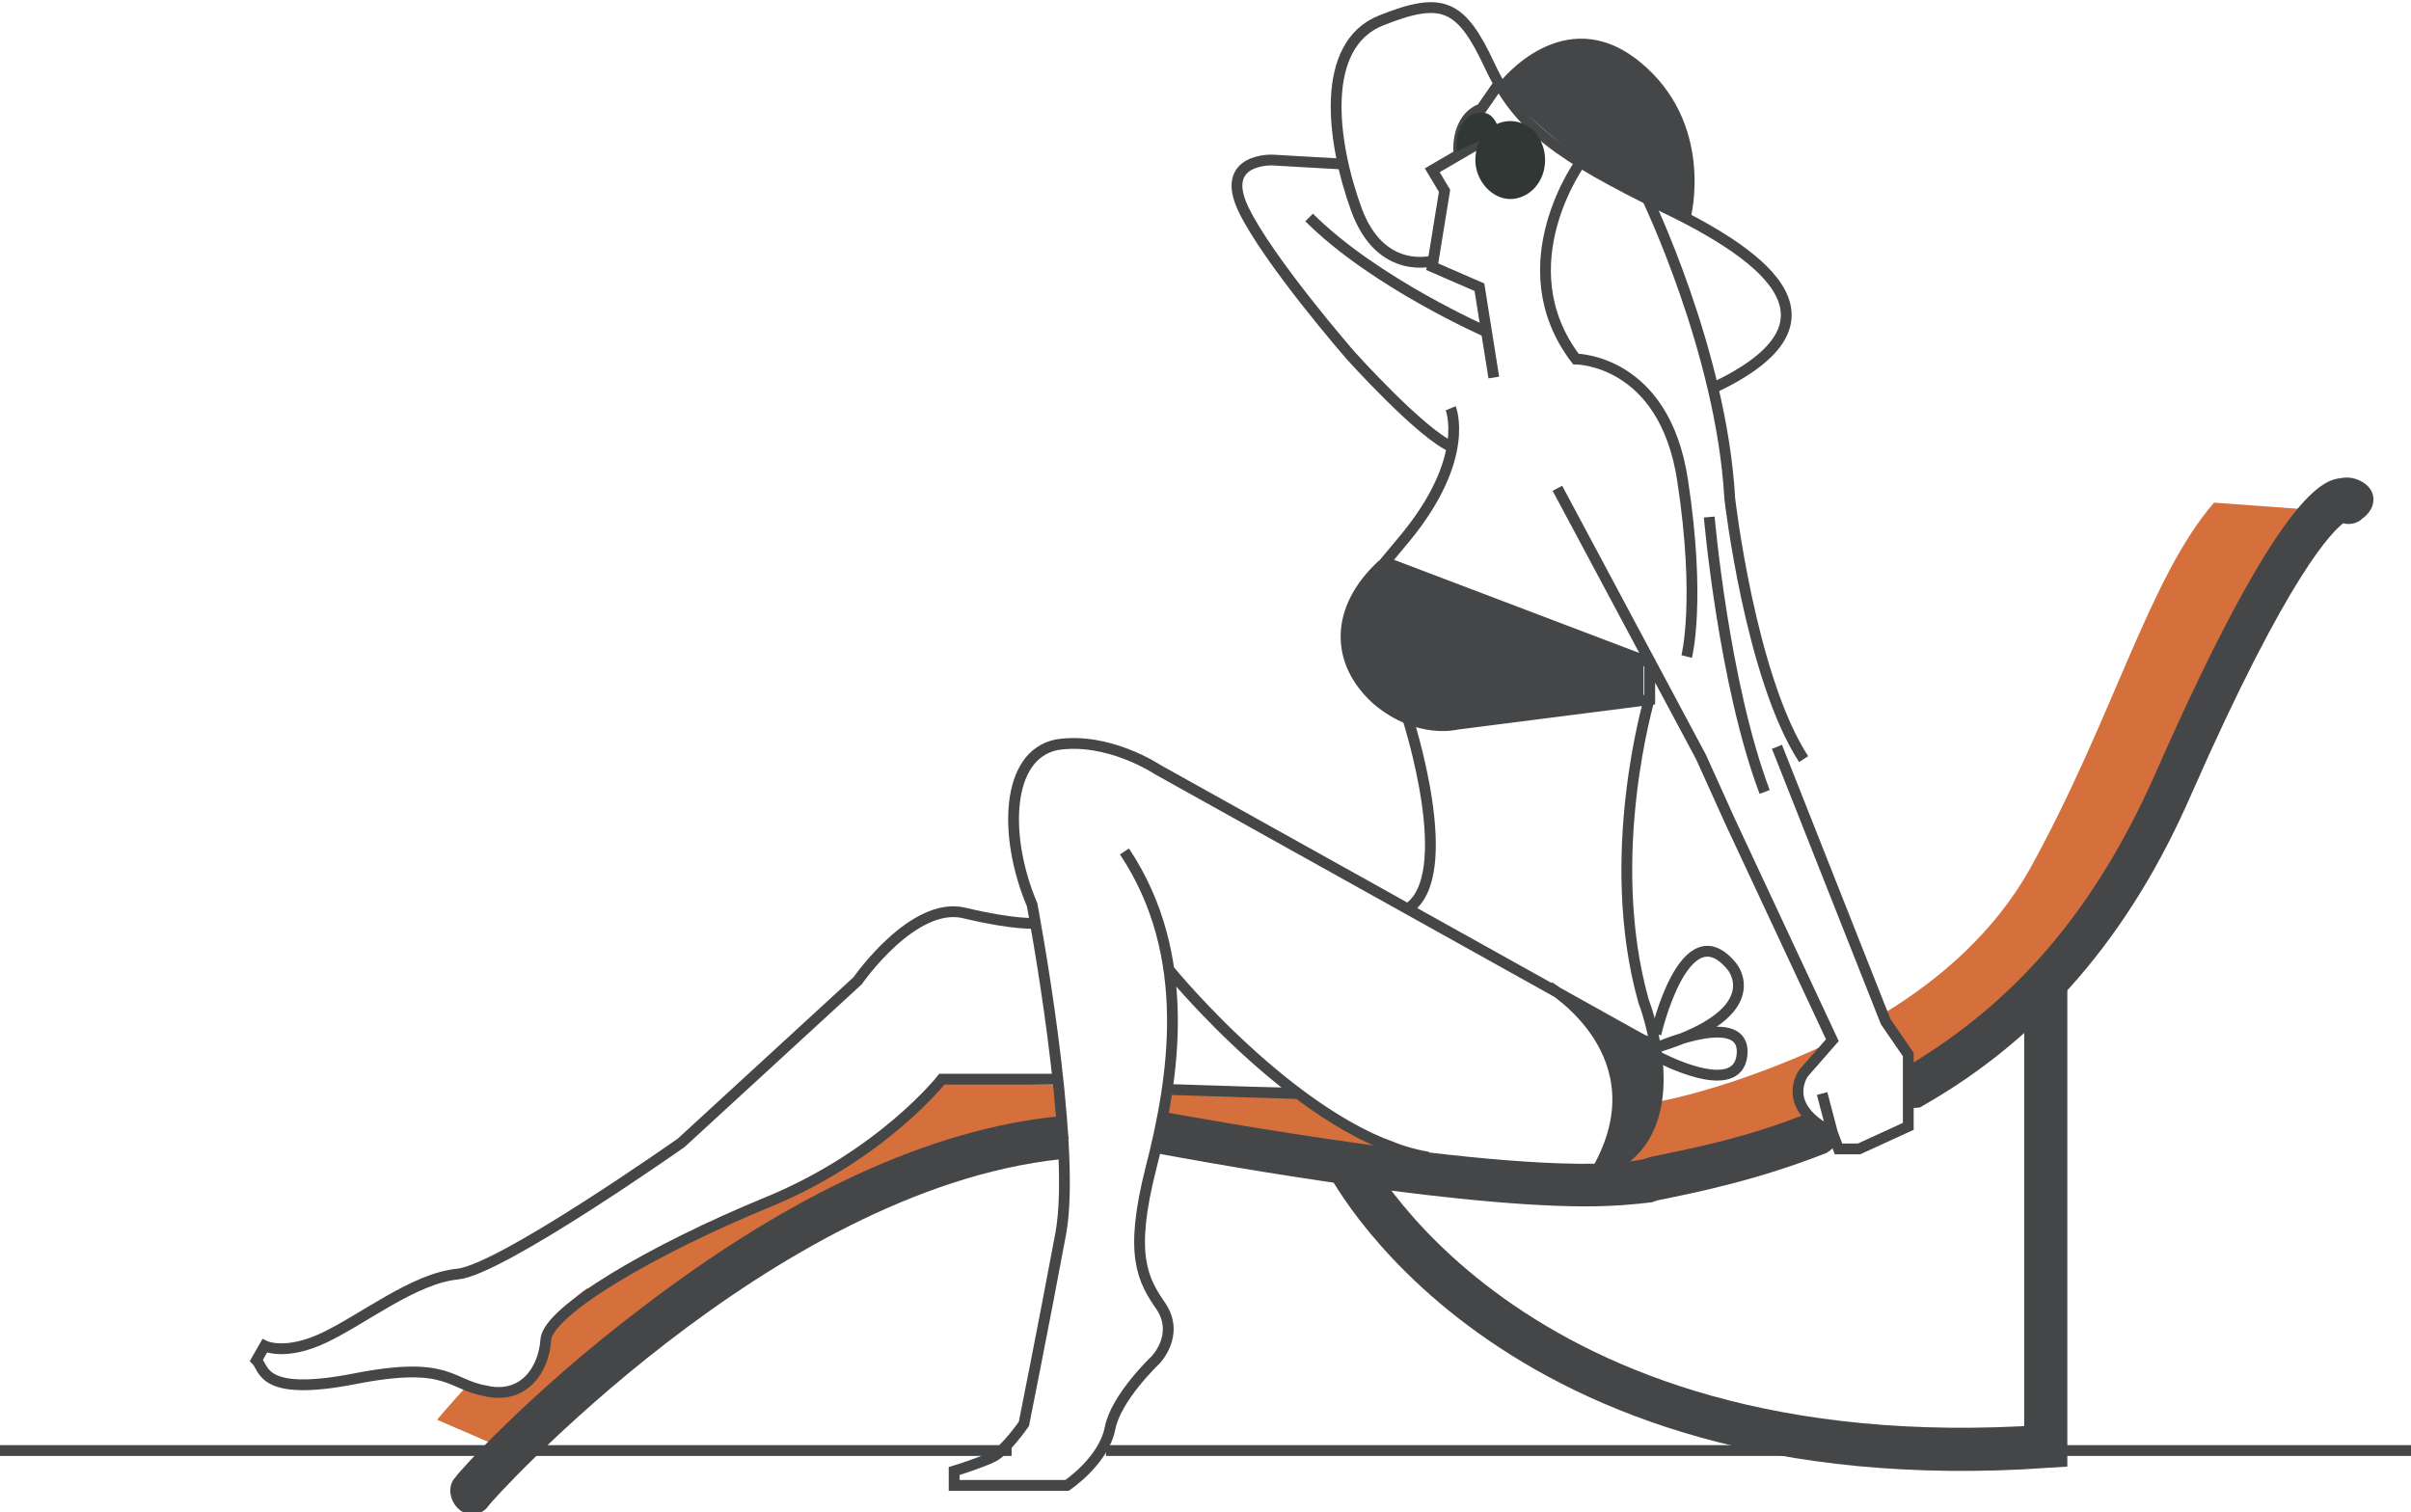 <?xml version="1.0" encoding="utf-8"?>
<!-- Generator: Adobe Illustrator 21.1.0, SVG Export Plug-In . SVG Version: 6.00 Build 0)  -->
<svg version="1.1" id="Layer_1" xmlns="http://www.w3.org/2000/svg" xmlns:xlink="http://www.w3.org/1999/xlink" x="0px" y="0px"
	 viewBox="0 0 117.5 73.7" enable-background="new 0 0 117.5 73.7" xml:space="preserve">
<g>
	<path fill="#D56F3B" d="M107.9,24.5c-3.2,3.7-4.9,10.5-9,17.9c-1.7,3-4.3,5.3-7.1,7c0.3,0.6,0.7,1.1,1,1.7c0.3,0.7,0.3,1.5,0,2.3
		c8.8-5,12-12.8,14.5-18c3.6-7.3,6.1-10.5,6.1-10.5L107.9,24.5z"/>
	<path fill="#D56F3B" d="M89,50.9c-3.4,1.6-6.6,2.5-8.2,2.8c-0.2,1.1-0.9,2.2-1.7,2.8c-1.1,0.8-2.7,1-4.2,0.8
		c-2.4,0.5-4.8-0.7-7.1-1.7c-0.3-0.1-0.6-0.2-0.8-0.3c-1.4-0.3-2.7-0.9-3.7-2.1c0-0.1-0.1-0.1-0.1-0.2c-2,0-4,0-6.1,0
		c-0.1,0.8-0.3,1.5-0.6,2.2c2.3,0.1,3.6,0.5,3.6,0.5c9.4,2.1,19.3,1.9,19.3,1.9c3.7-0.5,6.8-1.3,9.5-2.4c-0.7-0.3-1.2-0.9-1.2-1.7
		c-0.1-0.8,0.8-1.9,1.2-2.5C88.9,51,89,50.9,89,50.9"/>
	<path fill="#D56F3B" d="M51.6,52.9c-2-0.1-3.9-0.2-5.8-0.4c-1.8,2.2-4,4-6.5,5.2c-0.8,0.4-1.6,0.7-2.4,1c-0.7,0.4-1.4,0.8-2.3,1.1
		c-1.9,0.8-3.3,2.1-5.2,2.9c-0.3,0.1-0.6,0.1-0.8,0.1c-0.6,0.4-1.1,1-1.4,1.6c-0.4,0.8-0.5,1.7-1.1,2.4c-0.9,1.2-2.1,1.3-3.3,0.7
		c-1,1.1-1.5,1.7-1.5,1.7l3.7,1.6l8.3-7.1c7.2-5.7,13.9-7.6,18.8-8.2C51.8,54.6,51.7,53.7,51.6,52.9"/>
	<g>
		<path fill="none" stroke="#444647" stroke-width="0.526" stroke-miterlimit="10" d="M69.9,12.7c0,0-2.6,0.8-3.8-2.5
			c-1.2-3.3-1.8-8,1.2-9.2c3-1.2,3.9-0.8,5.3,2.2c1.4,3,3.4,4.4,8.5,6.9c5.2,2.5,9.2,5.7,2.2,8.9 M71.1,7.5c0,0-0.2-1.7,1.1-2.2
			L73.1,4 M0,70.7h49.3"/>
	</g>
	<g>
		<path fill="#444647" d="M82.4,10.6c0,0,1.2-4.6-2.5-7.6c-3.7-3-6.8,1-6.8,1S75.3,7.6,82.4,10.6"/>
	</g>
	<g>
		<path fill="none" stroke="#444647" stroke-width="0.526" stroke-miterlimit="10" d="M56.9,53.1l6.3,0.2 M51.5,52.6h-5.6
			c0,0-2.9,3.7-8.5,6c-5.6,2.3-10.7,5.3-10.8,6.7c-0.1,1.5-1.1,2.9-2.9,2.5c-1.8-0.3-1.8-1.5-6.4-0.6c-4.6,0.9-4.4-0.5-4.8-0.9
			l0.4-0.7c0,0,1,0.5,2.9-0.4c1.9-0.9,4.4-2.9,6.5-3.1c2.1-0.2,10.9-6.4,10.9-6.4l8.6-7.9c0,0,2.7-3.9,5.2-3.3
			c2.5,0.6,3.5,0.5,3.5,0.5 M68.6,35c0,0,2.5,7.7,0,9.3 M75.5,48.1c0,0,5.6,3.3,2.3,9 M57,47.3c0,0,6.6,8.1,12.6,9.1 M80.8,51.1
			L56.4,37.5c0,0-2.4-1.6-4.9-1.2c-2.5,0.5-2.6,4.5-1.2,7.8c0,0,2.2,11.6,1.4,16c-0.8,4.3-1.8,9.3-1.8,9.3s-0.9,1.3-1.5,1.6
			s-1.9,0.7-1.9,0.7v0.7h5.5c0,0,1.8-1.2,2.1-2.8c0.3-1.5,2.2-3.3,2.2-3.3s1.2-1.2,0.3-2.6c-0.9-1.3-1.6-2.5-0.5-6.8
			c1.1-4.3,2.1-10.3-1.3-15.4 M89.3,55.2l0.3,0.8h1l2.4-1.1v-3.5l-1.1-1.6l-5.3-13.4 M75.9,23.8l7,13.1l1.4,3.1l5,10.7l-1.4,1.6
			c0,0-1.2,1.6,1.4,2.9l-0.5-1.9 M80.4,34c0,0-2.3,7.7-0.3,14.8c0,0,2.4,6.1-1.6,8.1 M70.7,19.9c0,0,1,2.4-2.2,6.3l-1,1.2l12.9,4.9
			v1.8L71,35.3c0,0-1.9,0.5-3.9-1.2c-2-1.8-2.1-4.4,0.3-6.6 M65.5,8L62,7.8c0,0-2.6-0.1-1.4,2.4c1.2,2.5,5.2,7.1,5.2,7.1
			s3.5,3.9,5,4.5 M72.5,16.2c0,0-5.5-2.4-8.7-5.6 M87.9,37c-2.6-4-3.6-12.7-3.6-12.7c-0.4-7.2-4.1-14.8-4.1-14.8 M77.1,7.8
			c0,0-3.8,5.1-0.3,9.7c0,0,4.3,0,5.2,5.9c0.9,5.9,0.2,8.6,0.2,8.6"/>
	</g>
	<g>
		<path fill="#444647" d="M51.7,54.5c0,0,0-0.1,0-0.1c0,0,0,0,0,0c-6.3,0.6-13.2,3.8-20.5,9.4c-5.4,4.1-8.9,8-9,8.2
			c-0.4,0.4-0.3,1.1,0.1,1.5c0.2,0.2,0.4,0.3,0.7,0.3c0.3,0,0.6-0.1,0.8-0.4c0.1-0.2,13.8-15.4,27.9-16.9
			C51.7,55.8,51.7,55.2,51.7,54.5"/>
		<path fill="#444647" d="M115.4,23.7c-0.3-0.3-0.8-0.5-1.3-0.4c-0.8,0.1-2.9,0.4-9.1,14.5c-2.9,6.5-6.7,11-12.1,14.2
			c0,0.1,0,0.2,0,0.2c0,0.6-0.1,1.2-0.1,1.7c0.1,0.1,0.3,0.1,0.4,0.1c0.2,0,0.4,0,0.5-0.1c5.8-3.3,10.1-8.3,13.1-15.2
			c4.8-10.9,6.9-12.8,7.4-13.2c0.3,0.1,0.7,0,0.9-0.2C115.8,24.8,115.8,24.1,115.4,23.7"/>
		<path fill="#444647" d="M89.2,55c0,0-0.1,0-0.1,0c-0.1,0-0.1,0-0.2,0c-0.4-0.1-0.7-0.4-0.9-0.7c-3,1.2-5.7,1.7-7.6,2.1l-0.3,0.1
			c-5.2,1.1-22.7-2.2-23.4-2.3c0,0.7-0.3,1.4-0.4,2c0,0,0,0,0,0c1.1,0.2,13.8,2.6,21,2.6c1.3,0,2.4-0.1,3.2-0.2l0.3-0.1
			c2-0.4,4.9-1,8.2-2.3c0.2-0.1,0.4-0.3,0.5-0.5C89.4,55.5,89.3,55.3,89.2,55"/>
	</g>
	<g>
		<path fill="none" stroke="#444647" stroke-width="2.103" stroke-miterlimit="10" d="M65.5,56.4c0,0,7.7,15.9,34.2,14.1V48"/>
	</g>
	<g>
		<path fill="none" stroke="#444647" stroke-width="0.526" stroke-miterlimit="10" d="M72.2,6.9l-2.4,1.4l0.6,1l-0.6,3.7l2.3,1
			l0.7,4.4 M80.7,50.4c0,0,1.4-6.1,3.7-3.3c0,0,1.9,2.2-3.5,3.9c0,0,4.2-1.8,4,0.4c-0.2,2.2-4.1,0.1-4.1,0.1 M83.3,25.2
			c0,0,0.7,8.1,2.7,13.4"/>
		<path fill="#313734" d="M75.3,7.8c0,1.1-0.8,1.9-1.7,1.9s-1.7-0.9-1.7-1.9c0-1.1,0.8-1.9,1.7-1.9S75.3,6.7,75.3,7.8"/>
		<path fill="#313734" d="M72.1,6.9c0.4-0.1,0.7,0.1,0.9,0.5c0-0.1,0-0.2,0.1-0.3c0.1-0.8-0.3-1.6-0.8-1.6C71.6,5.4,71.1,6,71,6.9
			c0,0.2,0,0.3,0,0.5C71.3,7.2,71.7,7,72.1,6.9"/>
		<line fill="none" stroke="#444647" stroke-width="0.526" stroke-miterlimit="10" x1="53.9" y1="70.7" x2="117.5" y2="70.7"/>
		<path fill="#444647" d="M67.5,27.4c0,0-2.7,2.3-1.6,4.7c1,2.4,3.2,3.4,5.7,3.1c2.6-0.3,8.5-1.1,8.5-1.1v-1.7L67.5,27.4z"/>
		<path fill="#444647" d="M77,49.4c0,0,3.7,3.6,0.5,8c0,0,3.6-0.9,3.3-5.5l-0.2-1.3L77,49.4z"/>
	</g>
</g>
</svg>
